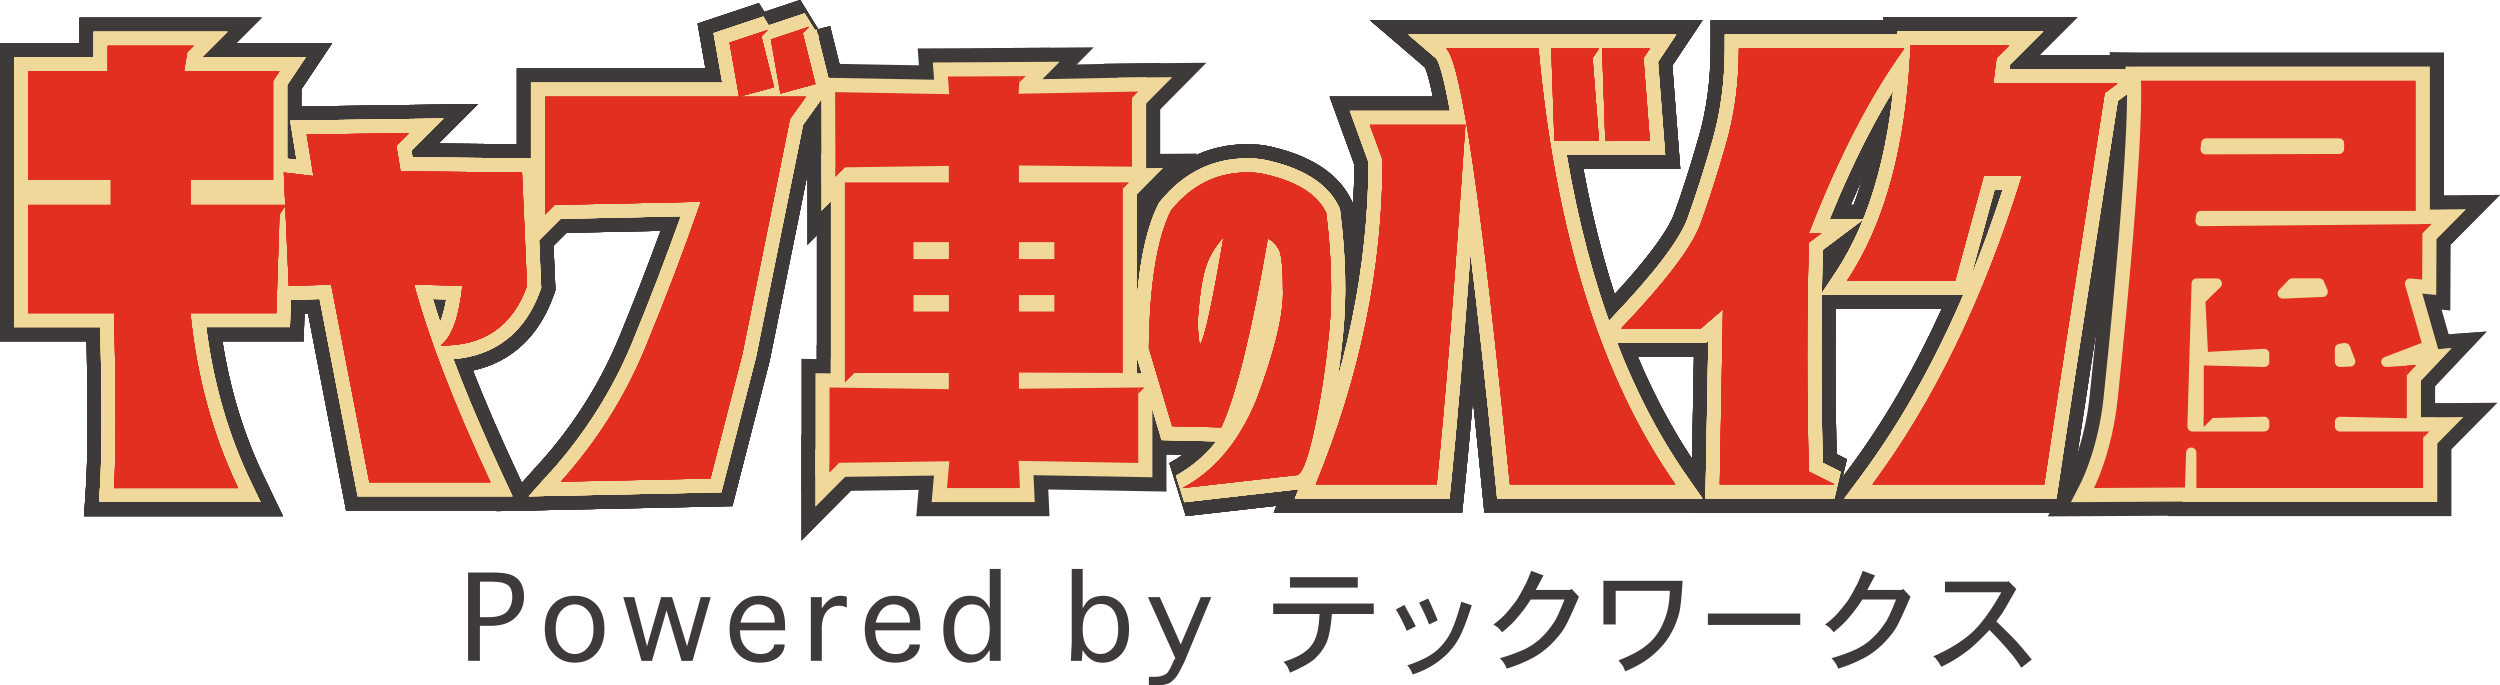 <svg xmlns="http://www.w3.org/2000/svg" id="_&#x30EC;&#x30A4;&#x30E4;&#x30FC;_2" data-name="&#x30EC;&#x30A4;&#x30E4;&#x30FC; 2" viewBox="0 0 502.71 137.83"><defs><style>.cls-1{fill:#e22f20}.cls-2{fill:#3e3a39}.cls-3{fill:#f0d89a}</style></defs><g id="_&#x30EC;&#x30A4;&#x30E4;&#x30FC;_1-2" data-name="&#x30EC;&#x30A4;&#x30E4;&#x30FC; 1"><path d="m245.56 85.93-9.85-.23-4.69-15.71c.16-12.82 1.64-22.04 4.46-27.67 4.69-5.78 10.63-8.29 17.82-7.5 7.04 1.41 11.49 4.06 13.37 7.97 1.09 8.75 1.29 16.73.59 23.92-.7 7.19-1.72 13.84-3.05 19.93-1.33 6.1-2.54 9.07-3.63 8.91l-22.75 2.58c6.41-3.44 11.33-9.3 14.77-17.59 3.6-9.54 5.39-16.73 5.39-21.57s-.27-7.78-.82-8.79-1.29-1.76-2.23-2.23c-3.28 18.92-6.41 31.58-9.38 37.99Zm.47-38.22c-2.03 2.19-3.36 4.69-3.99 7.5-.47 1.88-.86 4.85-1.17 8.91 0 2.97.16 4.69.47 5.16.94-1.41 2.5-8.6 4.69-21.57ZM294.66 25.11c-2.13 31.56-4.05 55.65-5.76 72.28h-24.31c8.96-21.75 13.43-43.5 13.43-65.24l-2.56-7.04h19.19Zm-3.84-15.35h18.55c3.41 37.1 12.58 66.31 27.5 87.63h-33.26c-5.54-55.86-9.81-85.07-12.79-87.63Zm21.11 0 .64 18.55h8.96l-1.28-16.63 1.28-1.92h-9.59Zm10.23 0 .64 18.55h8.96l-1.28-16.63 1.28-1.92h-9.59Z" class="cls-1"></path><path d="M382.92 9.76c-6.82 9.38-13.22 21.75-19.19 37.1h2.56l-2.56 1.92c-.43 14.93-.43 30.28 0 46.05l5.12 2.56h-23.03l.64-35.18-4.48 3.84h-15.99c8.96-9.38 14.29-16.42 15.99-21.11s3.41-10.02 5.12-15.99 2.56-12.37 2.56-19.19h33.26Z" class="cls-1"></path><path d="m404.03 9.12-2.56 2.56-.64 5.12h24.95l-2.56 1.92c-6.4 40.94-10.45 67.16-12.15 78.68h-34.54c12.37-16.63 22.39-37.31 30.06-62.05h-7.68l-5.76 21.11H371.4c7.68-11.51 11.94-27.29 12.79-47.33h19.83ZM245.56 85.93l-9.85-.23-4.69-15.71c.16-12.82 1.64-22.04 4.46-27.67 4.69-5.78 10.63-8.29 17.82-7.5 7.04 1.41 11.49 4.06 13.37 7.97 1.09 8.75 1.29 16.73.59 23.92-.7 7.19-1.72 13.84-3.05 19.93-1.33 6.1-2.54 9.07-3.63 8.91l-22.75 2.58c6.41-3.44 11.33-9.3 14.77-17.59 3.6-9.54 5.39-16.73 5.39-21.57s-.27-7.78-.82-8.79-1.29-1.76-2.23-2.23c-3.28 18.92-6.41 31.58-9.38 37.99Zm.47-38.22c-2.03 2.19-3.36 4.69-3.99 7.5-.47 1.88-.86 4.85-1.17 8.91 0 2.97.16 4.69.47 5.16.94-1.41 2.5-8.6 4.69-21.57Z" class="cls-1"></path><path d="m245.56 85.93-9.85-.23-4.69-15.71c.16-12.82 1.64-22.04 4.46-27.67 4.69-5.78 10.63-8.29 17.82-7.5 7.04 1.41 11.49 4.06 13.37 7.97 1.09 8.75 1.29 16.73.59 23.92-.7 7.19-1.72 13.84-3.05 19.93-1.33 6.1-2.54 9.07-3.63 8.91l-22.75 2.58c6.41-3.44 11.33-9.3 14.77-17.59 3.6-9.54 5.39-16.73 5.39-21.57s-.27-7.78-.82-8.79-1.29-1.76-2.23-2.23c-3.28 18.92-6.41 31.58-9.38 37.99Zm.47-38.22c-2.03 2.19-3.36 4.69-3.99 7.5-.47 1.88-.86 4.85-1.17 8.91 0 2.97.16 4.69.47 5.16.94-1.41 2.5-8.6 4.69-21.57ZM294.66 25.11c-2.13 31.56-4.05 55.65-5.76 72.28h-24.31c8.96-21.75 13.43-43.5 13.43-65.24l-2.56-7.04h19.19Zm-3.84-15.35h18.55c3.41 37.1 12.58 66.31 27.5 87.63h-33.26c-5.54-55.86-9.81-85.07-12.79-87.63Zm21.11 0 .64 18.55h8.96l-1.28-16.63 1.28-1.92h-9.59Zm10.23 0 .64 18.55h8.96l-1.28-16.63 1.28-1.92h-9.59Z" class="cls-1"></path><path d="M294.66 25.11c-2.13 31.56-4.05 55.65-5.76 72.28h-24.31c8.96-21.75 13.43-43.5 13.43-65.24l-2.56-7.04h19.19Zm-3.84-15.35h18.55c3.41 37.1 12.58 66.31 27.5 87.63h-33.26c-5.54-55.86-9.81-85.07-12.79-87.63Zm21.11 0 .64 18.55h8.96l-1.28-16.63 1.28-1.92h-9.59Zm10.23 0 .64 18.55h8.96l-1.28-16.63 1.28-1.92h-9.59Z" class="cls-1"></path><path d="M382.92 9.76c-6.82 9.38-13.22 21.75-19.19 37.1h2.56l-2.56 1.92c-.43 14.93-.43 30.28 0 46.05l5.12 2.56h-23.03l.64-35.18-4.48 3.84h-15.99c8.96-9.38 14.29-16.42 15.99-21.11s3.41-10.02 5.12-15.99 2.56-12.37 2.56-19.19h33.26Z" class="cls-1"></path><path d="M382.92 9.76c-6.82 9.38-13.22 21.75-19.19 37.1h2.56l-2.56 1.92c-.43 14.93-.43 30.28 0 46.05l5.12 2.56h-23.03l.64-35.18-4.48 3.84h-15.99c8.96-9.38 14.29-16.42 15.99-21.11s3.41-10.02 5.12-15.99 2.56-12.37 2.56-19.19h33.26Z" class="cls-1"></path><path d="m404.03 9.12-2.56 2.56-.64 5.12h24.95l-2.56 1.92c-6.4 40.94-10.45 67.16-12.15 78.68h-34.54c12.37-16.63 22.39-37.31 30.06-62.05h-7.68l-5.76 21.11H371.4c7.68-11.51 11.94-27.29 12.79-47.33h19.83Z" class="cls-1"></path><path d="m404.03 9.12-2.56 2.56-.64 5.12h24.95l-2.56 1.92c-6.4 40.94-10.45 67.16-12.15 78.68h-34.54c12.37-16.63 22.39-37.31 30.06-62.05h-7.68l-5.76 21.11H371.4c7.68-11.51 11.94-27.29 12.79-47.33h19.83ZM38.93 9.22l-1.28 1.28-.64 3.84H56.2l-1.28 1.92v19.83H38.29v5.12h19.19l-1.28 1.92-.64 19.83H38.29c1.28 12.79 4.48 24.52 9.59 35.18H22.93c.43-6.82.43-18.55 0-35.18H5.67V41.21H22.3v-5.12H5.67V14.33h15.99V9.21h17.27Z" class="cls-1"></path><path d="m82.26 26.77-2.56 2.56c.32 1.97.6 3.68.84 5.12l24.43.24 1 22.79c-2.88 8.1-8.66 12.1-17.35 11.99 2.24-1.68 3.69-5.69 4.36-12.03l-9.71-.2c2.9 10.77 8.02 24.01 15.35 39.74H74.27l-7.68-39.74-8.52.24-1-22.79 5.96.72-1.36-8.36 20.59-.28ZM109.6 19.45h52.45l-3.2 4.48-9.59 47.33-6.4 24.95-30.06.64c7.25-8.1 12.9-17.06 16.95-26.87s7.78-19.62 11.19-29.42l-29.42.64-1.92 1.92V19.45Zm37.1-10.87 7.68-2.56-1.28 1.28 2.56 10.23-7.04 1.92-1.92-10.87Zm8.31-.64 7.68-2.56-1.28 1.28 2.56 10.23-7.04 1.92-1.92-10.87ZM190.43 98.13l.46-5.38-24.09.34V77.92l23.99.34v-3.25h-20.9V36.68h20.9v-3.33l-22.8.33-.06-15.16 22.93.42-.25-3.55 14.45-.07-.25 3.53 22.81-.42v15.09l-22.73-.25v3.41h20.9V75l-20.9-.08v3.25l23.99-.25v15.17l-24.04-.42.25 5.47h-14.67Zm14.47-35.48h7.11v-3.32h-7.11v3.32Zm-21.21 0h7.12v-3.32h-7.12v3.32Zm21.21-10.56h7.11v-3.4h-7.11v3.4Zm-21.21 0h7.12v-3.4h-7.12v3.4Z" class="cls-1"></path><path d="m227.62 18.42 1.26-.01-1.27 1.28.01-1.27zM225.8 36.67l1.26-.01-1.27 1.28.01-1.27zM228.89 77.91l1.26-.01-1.26 1.28v-1.27zM205.06 15.31l1.18-.01-1.26 1.28.08-1.27zM168 33.63v1.91l1.92-1.93-1.92.02zM169.9 74.96v1.91l1.92-1.93-1.92.02zM166.81 93.06v1.91l1.91-1.93-1.91.02zM487.26 86.77l1.25-.01-1.26 1.28.01-1.27zM443.14 83.91v1.91l1.91-1.93-1.91.02zM487.02 45.05v1.91l1.92-1.93-1.92.02zM483.97 73.52l-.03 1.92 1.95-2.06-1.92.14z" class="cls-1"></path><path d="M441.66 98.12v-7.1c0-.56-.45-1.02-1.02-1.03h-.02c-.56 0-1.01.44-1.03 1l-.22 7.04-18.3.1s3.63-7.09 4.76-17.87c5.67-54.41 4.67-64.04 4.67-64.04h55.28V42.4h-43.16c-.52 0-.96.39-1.02.9l-.13 1.01c-.04.3.05.59.25.82.2.22.48.35.77.35l44.63-.41-.05 11.15-2.45-.23c-.3 0-.6.14-.79.37-.22.26-.29.62-.2.94l3.34 11.66-7.48 2.85c-.48.18-.75.68-.64 1.18.1.48.52.81 1.01.81l4.12-.27v10.58l-13.44-.31c-.27 0-.53.1-.72.29-.2.19-.31.46-.31.74v.92c0 .57.46 1.03 1.03 1.03h16.72v11.35h-45.6Zm.06-42.15c-.56 0-1.01.44-1.03 1l-.84 28.74c0 .28.1.55.29.75.19.2.46.31.74.31h14.41c.57 0 1.03-.46 1.03-1.03v-.92c0-.28-.11-.54-.31-.74-.19-.19-.45-.29-.72-.29l-12.15.31V73.48l12.15.31c.27 0 .53-.1.72-.29.2-.19.31-.46.31-.74v-1.59c0-.28-.12-.55-.32-.75-.19-.18-.45-.28-.71-.28l-11.31.61-.5-10.06 3.01-2.94c.3-.29.39-.74.23-1.13-.16-.39-.54-.64-.95-.64h-4.05Zm29.68 13-1.03.17c-.5.08-.87.51-.87 1.02v2.6c0 .28.11.55.32.74.19.18.45.29.71.29l2.1-.08c.33-.01.64-.19.82-.46.18-.28.22-.63.1-.94l-1.03-2.68c-.15-.4-.54-.66-.96-.66h-.17Zm-10.45-13c-.28 0-.55.11-.74.32l-1.93 2.01c-.29.3-.37.76-.2 1.14.17.37.54.61.94.61l8.08-.34c.34-.01.65-.19.83-.48.18-.29.21-.64.08-.95l-.71-1.68c-.16-.38-.54-.63-.95-.63h-5.4Zm-17.3-28.16c-.53 0-.97.4-1.03.92l-.13 1.17c-.03.29.06.58.26.8.2.22.47.34.77.34l26.82-.08c.57 0 1.03-.46 1.03-1.03v-1.09c0-.57-.46-1.03-1.03-1.03h-26.69Z" class="cls-1"></path><path d="M235.14 93.13c.94-.51 1.84-1.08 2.71-1.71l-6.39-.15-6.12-20.49v-.86c.18-13.81 1.83-23.67 5.06-30.14l.28-.55.39-.48c5.24-6.46 11.87-9.74 19.71-9.74 1.02 0 2.07.06 3.13.17l.25.03.25.05c8.84 1.77 14.69 5.5 17.37 11.08l.4.83.11.92c1.14 9.13 1.34 17.6.6 25.17-.72 7.38-1.78 14.31-3.15 20.59-1.28 5.89-2.88 13.21-8.88 13.38l-22.4 2.54-3.32-10.63Z" class="cls-2"></path><path d="M235.14 93.13c.94-.51 1.84-1.08 2.71-1.71l-6.39-.15-6.12-20.49v-.86c.18-13.81 1.83-23.67 5.06-30.14l.28-.55.39-.48c5.24-6.46 11.87-9.74 19.71-9.74 1.02 0 2.07.06 3.13.17l.25.03.25.05c8.84 1.77 14.69 5.5 17.37 11.08l.4.83.11.92c1.14 9.13 1.34 17.6.6 25.17-.72 7.38-1.78 14.31-3.15 20.59-1.28 5.89-2.88 13.21-8.88 13.38l-22.4 2.54-3.32-10.63Z" class="cls-2"></path><path d="m298.48 103.06-.51-5.11c-.62-6.29-1.22-12.12-1.79-17.52-.57 6.57-1.12 12.42-1.64 17.54l-.52 5.09h-37.89l3.22-7.83c8.49-20.63 12.87-41.51 13-62.1l-4.98-13.7h20.76c-.7-3.36-1.21-5.03-1.57-5.86l-11.07-9.49h66.86l-6.07 9.1 1.6 20.78h-19.49c4.55 24.52 12.3 44.69 23.13 60.16l6.24 8.92h-49.29Z" class="cls-2"></path><path d="m298.48 103.06-.51-5.11c-.62-6.29-1.22-12.12-1.79-17.52-.57 6.57-1.12 12.42-1.64 17.54l-.52 5.09h-37.89l3.22-7.83c8.49-20.63 12.87-41.51 13-62.1l-4.98-13.7h20.76c-.7-3.36-1.21-5.03-1.57-5.86l-11.07-9.49h66.86l-6.07 9.1 1.6 20.78h-19.49c4.55 24.52 12.3 44.69 23.13 60.16l6.24 8.92h-49.29Z" class="cls-2"></path><path d="m340.05 103.06.57-31.34h-27.88l9.15-9.58c10.97-11.5 13.96-16.92 14.76-19.13 1.65-4.54 3.33-9.79 4.99-15.61 1.55-5.43 2.34-11.37 2.34-17.63V4.1h50.06l-6.55 9c-5.33 7.34-10.48 16.76-15.34 28.1h11.13l-13.97 10.48c-.32 12.84-.32 26.14-.01 39.62l2.07 1.04-2.54 10.74h-28.8Z" class="cls-2"></path><path d="m340.05 103.06.57-31.34h-27.88l9.15-9.58c10.97-11.5 13.96-16.92 14.76-19.13 1.65-4.54 3.33-9.79 4.99-15.61 1.55-5.43 2.34-11.37 2.34-17.63V4.1h50.06l-6.55 9c-5.33 7.34-10.48 16.76-15.34 28.1h11.13l-13.97 10.48c-.32 12.84-.32 26.14-.01 39.62l2.07 1.04-2.54 10.74h-28.8Z" class="cls-2"></path><path d="m365.24 103.06 6.73-9.05c6.88-9.25 13.05-19.91 18.48-31.89h-29.64l5.88-8.81c7.06-10.58 11.04-25.53 11.85-44.43l.23-5.43h38.95l-7.68 7.68h32.75l-14.32 10.74c-6.15 39.4-10.12 65.09-11.79 76.36l-.72 4.84h-50.71Z" class="cls-2"></path><path d="m365.24 103.06 6.73-9.05c6.88-9.25 13.05-19.91 18.48-31.89h-29.64l5.88-8.81c7.06-10.58 11.04-25.53 11.85-44.43l.23-5.43h38.95l-7.68 7.68h32.75l-14.32 10.74c-6.15 39.4-10.12 65.09-11.79 76.36l-.72 4.84h-50.71ZM235.14 93.13c.94-.51 1.84-1.08 2.71-1.71l-6.39-.15-6.12-20.49v-.86c.18-13.81 1.83-23.67 5.06-30.14l.28-.55.39-.48c5.24-6.46 11.87-9.74 19.71-9.74 1.02 0 2.07.06 3.13.17l.25.03.25.05c8.84 1.77 14.69 5.5 17.37 11.08l.4.83.11.92c1.14 9.13 1.34 17.6.6 25.17-.72 7.38-1.78 14.31-3.15 20.59-1.28 5.89-2.88 13.21-8.88 13.38l-22.4 2.54-3.32-10.63Z" class="cls-2"></path><path d="M235.14 93.13c.94-.51 1.84-1.08 2.71-1.71l-6.39-.15-6.12-20.49v-.86c.18-13.81 1.83-23.67 5.06-30.14l.28-.55.39-.48c5.24-6.46 11.87-9.74 19.71-9.74 1.02 0 2.07.06 3.13.17l.25.03.25.05c8.84 1.77 14.69 5.5 17.37 11.08l.4.83.11.92c1.14 9.13 1.34 17.6.6 25.17-.72 7.38-1.78 14.31-3.15 20.59-1.28 5.89-2.88 13.21-8.88 13.38l-22.4 2.54-3.32-10.63Z" class="cls-2"></path><path d="m298.48 103.06-.51-5.11c-.62-6.29-1.22-12.12-1.79-17.52-.57 6.57-1.12 12.42-1.64 17.54l-.52 5.09h-37.89l3.22-7.83c8.49-20.63 12.87-41.51 13-62.1l-4.98-13.7h20.76c-.7-3.36-1.21-5.03-1.57-5.86l-11.07-9.49h66.86l-6.07 9.1 1.6 20.78h-19.49c4.55 24.52 12.3 44.69 23.13 60.16l6.24 8.92h-49.29Z" class="cls-2"></path><path d="m298.48 103.06-.51-5.11c-.62-6.29-1.22-12.12-1.79-17.52-.57 6.57-1.12 12.42-1.64 17.54l-.52 5.09h-37.89l3.22-7.83c8.49-20.63 12.87-41.51 13-62.1l-4.98-13.7h20.76c-.7-3.36-1.21-5.03-1.57-5.86l-11.07-9.49h66.86l-6.07 9.1 1.6 20.78h-19.49c4.55 24.52 12.3 44.69 23.13 60.16l6.24 8.92h-49.29Z" class="cls-2"></path><path d="m340.05 103.06.57-31.34h-27.88l9.15-9.58c10.97-11.5 13.96-16.92 14.76-19.13 1.65-4.54 3.33-9.79 4.99-15.61 1.55-5.43 2.34-11.37 2.34-17.63V4.1h50.06l-6.55 9c-5.33 7.34-10.48 16.76-15.34 28.1h11.13l-13.97 10.48c-.32 12.84-.32 26.14-.01 39.62l2.07 1.04-2.54 10.74h-28.8Z" class="cls-2"></path><path d="m340.05 103.06.57-31.34h-27.88l9.15-9.58c10.97-11.5 13.96-16.92 14.76-19.13 1.65-4.54 3.33-9.79 4.99-15.61 1.55-5.43 2.34-11.37 2.34-17.63V4.1h50.06l-6.55 9c-5.33 7.34-10.48 16.76-15.34 28.1h11.13l-13.97 10.48c-.32 12.84-.32 26.14-.01 39.62l2.07 1.04-2.54 10.74h-28.8Z" class="cls-2"></path><path d="m365.24 103.06 6.73-9.05c6.88-9.25 13.05-19.91 18.48-31.89h-29.64l5.88-8.81c7.06-10.58 11.04-25.53 11.85-44.43l.23-5.43h38.95l-7.68 7.68h32.75l-14.32 10.74c-6.15 39.4-10.12 65.09-11.79 76.36l-.72 4.84h-50.71Z" class="cls-2"></path><path d="m365.24 103.06 6.73-9.05c6.88-9.25 13.05-19.91 18.48-31.89h-29.64l5.88-8.81c7.06-10.58 11.04-25.53 11.85-44.43l.23-5.43h38.95l-7.68 7.68h32.75l-14.32 10.74c-6.15 39.4-10.12 65.09-11.79 76.36l-.72 4.84h-50.71ZM235.14 93.13c.94-.51 1.84-1.08 2.71-1.71l-6.39-.15-6.12-20.49v-.86c.18-13.81 1.83-23.67 5.06-30.14l.28-.55.39-.48c5.24-6.46 11.87-9.74 19.71-9.74 1.02 0 2.07.06 3.13.17l.25.03.25.05c8.84 1.77 14.69 5.5 17.37 11.08l.4.83.11.92c1.14 9.13 1.34 17.6.6 25.17-.72 7.38-1.78 14.31-3.15 20.59-1.28 5.89-2.88 13.21-8.88 13.38l-22.4 2.54-3.32-10.63Z" class="cls-2"></path><path d="M235.14 93.13c.94-.51 1.84-1.08 2.71-1.71l-6.39-.15-6.12-20.49v-.86c.18-13.81 1.83-23.67 5.06-30.14l.28-.55.39-.48c5.24-6.46 11.87-9.74 19.71-9.74 1.02 0 2.07.06 3.13.17l.25.03.25.05c8.84 1.77 14.69 5.5 17.37 11.08l.4.83.11.92c1.14 9.13 1.34 17.6.6 25.17-.72 7.38-1.78 14.31-3.15 20.59-1.28 5.89-2.88 13.21-8.88 13.38l-22.4 2.54-3.32-10.63Z" class="cls-2"></path><path d="m298.48 103.06-.51-5.11c-.62-6.29-1.22-12.12-1.79-17.52-.57 6.57-1.12 12.42-1.64 17.54l-.52 5.09h-37.89l3.22-7.83c8.49-20.63 12.87-41.51 13-62.1l-4.98-13.7h20.76c-.7-3.36-1.21-5.03-1.57-5.86l-11.07-9.49h66.86l-6.07 9.1 1.6 20.78h-19.49c4.55 24.52 12.3 44.69 23.13 60.16l6.24 8.92h-49.29Z" class="cls-2"></path><path d="m298.48 103.06-.51-5.11c-.62-6.29-1.22-12.12-1.79-17.52-.57 6.57-1.12 12.42-1.64 17.54l-.52 5.09h-37.89l3.22-7.83c8.49-20.63 12.87-41.51 13-62.1l-4.98-13.7h20.76c-.7-3.36-1.21-5.03-1.57-5.86l-11.07-9.49h66.86l-6.07 9.1 1.6 20.78h-19.49c4.55 24.52 12.3 44.69 23.13 60.16l6.24 8.92h-49.29Z" class="cls-2"></path><path d="m340.05 103.06.57-31.34h-27.88l9.15-9.58c10.97-11.5 13.96-16.92 14.76-19.13 1.65-4.54 3.33-9.79 4.99-15.61 1.55-5.43 2.34-11.37 2.34-17.63V4.1h50.06l-6.55 9c-5.33 7.34-10.48 16.76-15.34 28.1h11.13l-13.97 10.48c-.32 12.84-.32 26.14-.01 39.62l2.07 1.04-2.54 10.74h-28.8Z" class="cls-2"></path><path d="m340.05 103.06.57-31.34h-27.88l9.15-9.58c10.97-11.5 13.96-16.92 14.76-19.13 1.65-4.54 3.33-9.79 4.99-15.61 1.55-5.43 2.34-11.37 2.34-17.63V4.1h50.06l-6.55 9c-5.33 7.34-10.48 16.76-15.34 28.1h11.13l-13.97 10.48c-.32 12.84-.32 26.14-.01 39.62l2.07 1.04-2.54 10.74h-28.8Z" class="cls-2"></path><path d="m365.24 103.06 6.73-9.05c6.88-9.25 13.05-19.91 18.48-31.89h-29.64l5.88-8.81c7.06-10.58 11.04-25.53 11.85-44.43l.23-5.43h38.95l-7.68 7.68h32.75l-14.32 10.74c-6.15 39.4-10.12 65.09-11.79 76.36l-.72 4.84h-50.71Z" class="cls-2"></path><path d="m365.24 103.06 6.73-9.05c6.88-9.25 13.05-19.91 18.48-31.89h-29.64l5.88-8.81c7.06-10.58 11.04-25.53 11.85-44.43l.23-5.43h38.95l-7.68 7.68h32.75l-14.32 10.74c-6.15 39.4-10.12 65.09-11.79 76.36l-.72 4.84h-50.71ZM16.91 103.8l.38-6.02c.37-5.85.41-15.65.12-29.16H0V8.66h15.99V3.55h36.63L47.5 8.67h19.29l-6.2 9.3v17.56h7.48l-6.26 9.39-.76 23.7H44.73c1.53 9.71 4.3 18.79 8.27 27.06l3.9 8.12H16.91Z" class="cls-2"></path><path d="m16.91 103.8.38-6.02c.37-5.85.41-15.65.12-29.16H0V8.66h15.99V3.55h36.63L47.5 8.67h19.29l-6.2 9.3v17.56h7.48l-6.26 9.39-.76 23.7H44.73c1.53 9.71 4.3 18.79 8.27 27.06l3.9 8.12H16.91Z" class="cls-2"></path><path d="m69.59 102.64-7.65-39.6-9.28.26-1.54-35.04 5.11.62-1.2-7.4 41.12-.56-7.94 7.94 22.2.22 1.28 29.26-.37 1.04c-2.94 8.27-8.49 13.42-16.23 15.13 2.42 6.16 5.31 12.86 8.68 20.07l3.76 8.06H69.61Z" class="cls-2"></path><path d="m69.59 102.64-7.65-39.6-9.28.26-1.54-35.04 5.11.62-1.2-7.4 41.12-.56-7.94 7.94 22.2.22 1.28 29.26-.37 1.04c-2.94 8.27-8.49 13.42-16.23 15.13 2.42 6.16 5.31 12.86 8.68 20.07l3.76 8.06H69.61Z" class="cls-2"></path><path d="M108.57 93.07c6.79-7.58 12.15-16.08 15.94-25.25 2.93-7.1 5.72-14.27 8.33-21.41l-18.92.41-9.99 9.99V13.78h37.93l-1.59-9.04L152.59.63l1.09 1.77 7.22-2.41 3.63 5.88 2.38-.6 2.12 8.5h4.03l-2.99 4.18.73 2.94-3.52.96-3.13 4.38-9.38 46.29-7.5 29.25-47.41 1.01 8.7-9.73Z" class="cls-2"></path><path d="M108.57 93.07c6.79-7.58 12.15-16.08 15.94-25.25 2.93-7.1 5.72-14.27 8.33-21.41l-18.92.41-9.99 9.99V13.78h37.93l-1.59-9.04L152.59.63l1.09 1.77 7.22-2.41 3.63 5.88 2.38-.6 2.12 8.5h4.03l-2.99 4.18.73 2.94-3.52.96-3.13 4.38-9.38 46.29-7.5 29.25-47.41 1.01 8.7-9.73ZM16.91 103.8l.38-6.02c.37-5.85.41-15.65.12-29.16H0V8.66h15.99V3.55h36.63L47.5 8.67h19.29l-6.2 9.3v17.56h7.48l-6.26 9.39-.76 23.7H44.73c1.53 9.71 4.3 18.79 8.27 27.06l3.9 8.12H16.91Z" class="cls-2"></path><path d="m16.91 103.8.38-6.02c.37-5.85.41-15.65.12-29.16H0V8.66h15.99V3.55h36.63L47.5 8.67h19.29l-6.2 9.3v17.56h7.48l-6.26 9.39-.76 23.7H44.73c1.53 9.71 4.3 18.79 8.27 27.06l3.9 8.12H16.91Z" class="cls-2"></path><path d="m69.59 102.64-7.65-39.6-9.28.26-1.54-35.04 5.11.62-1.2-7.4 41.12-.56-7.94 7.94 22.2.22 1.28 29.26-.37 1.04c-2.94 8.27-8.49 13.42-16.23 15.13 2.42 6.16 5.31 12.86 8.68 20.07l3.76 8.06H69.61Z" class="cls-2"></path><path d="m69.59 102.64-7.65-39.6-9.28.26-1.54-35.04 5.11.62-1.2-7.4 41.12-.56-7.94 7.94 22.2.22 1.28 29.26-.37 1.04c-2.94 8.27-8.49 13.42-16.23 15.13 2.42 6.16 5.31 12.86 8.68 20.07l3.76 8.06H69.61Z" class="cls-2"></path><path d="M108.57 93.07c6.79-7.58 12.15-16.08 15.94-25.25 2.93-7.1 5.72-14.27 8.33-21.41l-18.92.41-9.99 9.99V13.78h37.93l-1.59-9.04L152.59.63l1.09 1.77 7.22-2.41 3.63 5.88 2.38-.6 2.12 8.5h4.03l-2.99 4.18.73 2.94-3.52.96-3.13 4.38-9.38 46.29-7.5 29.25-47.41 1.01 8.7-9.73Z" class="cls-2"></path><path d="M108.57 93.07c6.79-7.58 12.15-16.08 15.94-25.25 2.93-7.1 5.72-14.27 8.33-21.41l-18.92.41-9.99 9.99V13.78h37.93l-1.59-9.04L152.59.63l1.09 1.77 7.22-2.41 3.63 5.88 2.38-.6 2.12 8.5h4.03l-2.99 4.18.73 2.94-3.52.96-3.13 4.38-9.38 46.29-7.5 29.25-47.41 1.01 8.7-9.73ZM16.91 103.8l.38-6.02c.37-5.85.41-15.65.12-29.16H0V8.66h15.99V3.55h36.63L47.5 8.67h19.29l-6.2 9.3v17.56h7.48l-6.26 9.39-.76 23.7H44.73c1.53 9.71 4.3 18.79 8.27 27.06l3.9 8.12H16.91Z" class="cls-2"></path><path d="m16.91 103.8.38-6.02c.37-5.85.41-15.65.12-29.16H0V8.66h15.99V3.55h36.63L47.5 8.67h19.29l-6.2 9.3v17.56h7.48l-6.26 9.39-.76 23.7H44.73c1.53 9.71 4.3 18.79 8.27 27.06l3.9 8.12H16.91Z" class="cls-2"></path><path d="m69.59 102.64-7.65-39.6-9.28.26-1.54-35.04 5.11.62-1.2-7.4 41.12-.56-7.94 7.94 22.2.22 1.28 29.26-.37 1.04c-2.94 8.27-8.49 13.42-16.23 15.13 2.42 6.16 5.31 12.86 8.68 20.07l3.76 8.06H69.61Z" class="cls-2"></path><path d="m69.59 102.64-7.65-39.6-9.28.26-1.54-35.04 5.11.62-1.2-7.4 41.12-.56-7.94 7.94 22.2.22 1.28 29.26-.37 1.04c-2.94 8.27-8.49 13.42-16.23 15.13 2.42 6.16 5.31 12.86 8.68 20.07l3.76 8.06H69.61Z" class="cls-2"></path><path d="M108.57 93.07c6.79-7.58 12.15-16.08 15.94-25.25 2.93-7.1 5.72-14.27 8.33-21.41l-18.92.41-9.99 9.99V13.78h37.93l-1.59-9.04L152.59.63l1.09 1.77 7.22-2.41 3.63 5.88 2.38-.6 2.12 8.5h4.03l-2.99 4.18.73 2.94-3.52.96-3.13 4.38-9.38 46.29-7.5 29.25-47.41 1.01 8.7-9.73Z" class="cls-2"></path><path d="M108.57 93.07c6.79-7.58 12.15-16.08 15.94-25.25 2.93-7.1 5.72-14.27 8.33-21.41l-18.92.41-9.99 9.99V13.78h37.93l-1.59-9.04L152.59.63l1.09 1.77 7.22-2.41 3.63 5.88 2.38-.6 2.12 8.5h4.03l-2.99 4.18.73 2.94-3.52.96-3.13 4.38-9.38 46.29-7.5 29.25-47.41 1.01 8.7-9.73Z" class="cls-2"></path><path d="m184.25 103.8.46-5.3-23.57.33V72.16l3.09.05V39.4l-1.87.02-.1-26.69 22.52.41-.25-3.4 26.64-.13-.25 3.45 22.38-.41v26.59l-1.83-.02v32.99l3.09-.03v26.67l-23.77-.42.25 5.37h-26.79z" class="cls-2"></path><path d="m221.99 12.8 20.59-.18-20.73 20.96.14-20.78z" class="cls-2"></path><path d="m220.17 31.05 20.59-.17-20.73 20.94.14-20.77zM223.26 72.29l20.59-.17-20.73 20.94.14-20.77zM199.77 9.68l20.17-.17-21.66 21.89 1.49-21.72zM162.33 28.03l21.36-.25-21.36 21.53V28.03z" class="cls-2"></path><path d="m162.33 28.03 21.36-.25-21.36 21.53V28.03zM164.23 69.35l21.36-.25-21.36 21.53V69.35z" class="cls-2"></path><path d="m164.23 69.35 21.36-.25-21.36 21.53V69.35z" class="cls-2"></path><path d="m161.14 87.46 21.35-.25-21.35 21.53V87.46z" class="cls-2"></path><path d="m161.14 87.46 21.35-.25-21.35 21.53V87.46zM481.62 81.15l20.59-.17-20.73 20.95.14-20.78zM437.47 78.31l21.36-.25-21.36 21.52V78.31z" class="cls-2"></path><path d="m437.47 78.31 21.36-.25-21.36 21.52V78.31zM481.35 39.45l21.36-.26-21.36 21.53V39.45z" class="cls-2"></path><path d="m481.35 39.45 21.36-.26-21.36 21.53V39.45zM478.39 68.24l21.64-1.57-22 23.28.36-21.71z" class="cls-2"></path><path d="m478.39 68.24 21.64-1.57-22 23.28.36-21.71z" class="cls-2"></path><path d="M416.02 95.56c.1-.2 3.19-6.52 4.17-15.89 5.42-52.01 4.7-62.52 4.66-62.94l-.65-6.25 6.3.07h60.95v28.8h1.38l-.11 23.09-1.75-.17 2.9 10.12-4.21 1.6v7.11h3.28v22.68H436v-.07l-24.22.13 4.25-8.29Z" class="cls-2"></path><path d="M236.48 95.63c3.07-1.65 5.79-3.95 8.13-6.88l-11.03-.26-5.4-18.1v-.43c.17-13.38 1.72-22.83 4.76-28.9l.14-.28.2-.24c4.68-5.77 10.57-8.69 17.51-8.69.92 0 1.87.05 2.82.16h.12l.12.04c7.92 1.58 13.09 4.79 15.37 9.53l.2.42.06.46c1.12 8.92 1.32 17.18.59 24.55-.71 7.27-1.75 14.09-3.1 20.26-1.61 7.37-3.02 11.13-6.29 11.15l-22.54 2.56-1.66-5.31Z" class="cls-3"></path><path d="M236.48 95.63c3.07-1.65 5.79-3.95 8.13-6.88l-11.03-.26-5.4-18.1v-.43c.17-13.38 1.72-22.83 4.76-28.9l.14-.28.2-.24c4.68-5.77 10.57-8.69 17.51-8.69.92 0 1.87.05 2.82.16h.12l.12.04c7.92 1.58 13.09 4.79 15.37 9.53l.2.42.06.46c1.12 8.92 1.32 17.18.59 24.55-.71 7.27-1.75 14.09-3.1 20.26-1.61 7.37-3.02 11.13-6.29 11.15l-22.54 2.56-1.66-5.31Z" class="cls-3"></path><path d="m301.05 100.23-.25-2.55c-1.96-19.78-3.66-35.04-5.11-46.81-1.43 19.36-2.76 35.04-3.96 46.82l-.26 2.55h-31.1l1.61-3.91c8.7-21.14 13.15-42.55 13.22-63.67l-3.77-10.37h20.14c-1.33-7.27-2.2-9.71-2.7-10.47l-5.7-4.88h53.9l-3.67 5.51 1.44 18.71h-19.81c4.53 26.44 12.64 48.11 24.19 64.62l3.12 4.46h-41.27Z" class="cls-3"></path><path d="m301.05 100.23-.25-2.55c-1.96-19.78-3.66-35.04-5.11-46.81-1.43 19.36-2.76 35.04-3.96 46.82l-.26 2.55h-31.1l1.61-3.91c8.7-21.14 13.15-42.55 13.22-63.67l-3.77-10.37h20.14c-1.33-7.27-2.2-9.71-2.7-10.47l-5.7-4.88h53.9l-3.67 5.51 1.44 18.71h-19.81c4.53 26.44 12.64 48.11 24.19 64.62l3.12 4.46h-41.27Z" class="cls-3"></path><path d="m342.94 100.23.58-31.75-.48.41h-23.67l4.57-4.79c8.64-9.05 13.81-15.82 15.38-20.12 1.67-4.6 3.37-9.92 5.06-15.8 1.62-5.69 2.45-11.88 2.45-18.41V6.94h41.66l-3.27 4.5c-6.07 8.35-11.88 19.3-17.3 32.6h6.88l-8.27 6.2c-.37 13.85-.37 28.24 0 42.83l3.6 1.8-1.27 5.37h-25.91Z" class="cls-3"></path><path d="m342.94 100.23.58-31.75-.48.41h-23.67l4.57-4.79c8.64-9.05 13.81-15.82 15.38-20.12 1.67-4.6 3.37-9.92 5.06-15.8 1.62-5.69 2.45-11.88 2.45-18.41V6.94h41.66l-3.27 4.5c-6.07 8.35-11.88 19.3-17.3 32.6h6.88l-8.27 6.2c-.37 13.85-.37 28.24 0 42.83l3.6 1.8-1.27 5.37h-25.91Z" class="cls-3"></path><path d="m370.88 100.23 3.37-4.53c7.75-10.43 14.63-22.62 20.55-36.41h-28.69l2.94-4.41C376.4 43.86 380.54 28.42 381.37 9l.12-2.71h29.39L404.17 13l-.12.97h30.24l-8.44 6.33c-6.26 40.06-10.29 66.13-11.97 77.52l-.36 2.42h-42.63Zm25.4-44.48c2.3-5.61 4.44-11.47 6.43-17.57h-1.64l-4.79 17.57Z" class="cls-3"></path><path d="m370.88 100.23 3.37-4.53c7.75-10.43 14.63-22.62 20.55-36.41h-28.69l2.94-4.41C376.4 43.86 380.54 28.42 381.37 9l.12-2.71h29.39L404.17 13l-.12.97h30.24l-8.44 6.33c-6.26 40.06-10.29 66.13-11.97 77.52l-.36 2.42h-42.63Zm25.4-44.48c2.3-5.61 4.44-11.47 6.43-17.57h-1.64l-4.79 17.57ZM236.48 95.63c3.07-1.65 5.79-3.95 8.13-6.88l-11.03-.26-5.4-18.1v-.43c.17-13.38 1.72-22.83 4.76-28.9l.14-.28.2-.24c4.68-5.77 10.57-8.69 17.51-8.69.92 0 1.87.05 2.82.16h.12l.12.04c7.92 1.58 13.09 4.79 15.37 9.53l.2.42.06.46c1.12 8.92 1.32 17.18.59 24.55-.71 7.27-1.75 14.09-3.1 20.26-1.61 7.37-3.02 11.13-6.29 11.15l-22.54 2.56-1.66-5.31Z" class="cls-3"></path><path d="M236.48 95.63c3.07-1.65 5.79-3.95 8.13-6.88l-11.03-.26-5.4-18.1v-.43c.17-13.38 1.72-22.83 4.76-28.9l.14-.28.2-.24c4.68-5.77 10.57-8.69 17.51-8.69.92 0 1.87.05 2.82.16h.12l.12.04c7.92 1.58 13.09 4.79 15.37 9.53l.2.42.06.46c1.12 8.92 1.32 17.18.59 24.55-.71 7.27-1.75 14.09-3.1 20.26-1.61 7.37-3.02 11.13-6.29 11.15l-22.54 2.56-1.66-5.31Z" class="cls-3"></path><path d="m301.05 100.23-.25-2.55c-1.96-19.78-3.66-35.04-5.11-46.81-1.43 19.36-2.76 35.04-3.96 46.82l-.26 2.55h-31.1l1.61-3.91c8.7-21.14 13.15-42.55 13.22-63.67l-3.77-10.37h20.14c-1.33-7.27-2.2-9.71-2.7-10.47l-5.7-4.88h53.9l-3.67 5.51 1.44 18.71h-19.81c4.53 26.44 12.64 48.11 24.19 64.62l3.12 4.46h-41.27Z" class="cls-3"></path><path d="m301.05 100.23-.25-2.55c-1.96-19.78-3.66-35.04-5.11-46.81-1.43 19.36-2.76 35.04-3.96 46.82l-.26 2.55h-31.1l1.61-3.91c8.7-21.14 13.15-42.55 13.22-63.67l-3.77-10.37h20.14c-1.33-7.27-2.2-9.71-2.7-10.47l-5.7-4.88h53.9l-3.67 5.51 1.44 18.71h-19.81c4.53 26.44 12.64 48.11 24.19 64.62l3.12 4.46h-41.27Z" class="cls-3"></path><path d="m342.94 100.23.58-31.75-.48.41h-23.67l4.57-4.79c8.64-9.05 13.81-15.82 15.38-20.12 1.67-4.6 3.37-9.92 5.06-15.8 1.62-5.69 2.45-11.88 2.45-18.41V6.94h41.66l-3.27 4.5c-6.07 8.35-11.88 19.3-17.3 32.6h6.88l-8.27 6.2c-.37 13.85-.37 28.24 0 42.83l3.6 1.8-1.27 5.37h-25.91Z" class="cls-3"></path><path d="m342.94 100.23.58-31.75-.48.41h-23.67l4.57-4.79c8.64-9.05 13.81-15.82 15.38-20.12 1.67-4.6 3.37-9.92 5.06-15.8 1.62-5.69 2.45-11.88 2.45-18.41V6.94h41.66l-3.27 4.5c-6.07 8.35-11.88 19.3-17.3 32.6h6.88l-8.27 6.2c-.37 13.85-.37 28.24 0 42.83l3.6 1.8-1.27 5.37h-25.91Z" class="cls-3"></path><path d="m370.88 100.23 3.37-4.53c7.75-10.43 14.63-22.62 20.55-36.41h-28.69l2.94-4.41C376.4 43.86 380.54 28.42 381.37 9l.12-2.71h29.39L404.17 13l-.12.97h30.24l-8.44 6.33c-6.26 40.06-10.29 66.13-11.97 77.52l-.36 2.42h-42.63Zm25.4-44.48c2.3-5.61 4.44-11.47 6.43-17.57h-1.64l-4.79 17.57Z" class="cls-3"></path><path d="m370.88 100.23 3.37-4.53c7.75-10.43 14.63-22.62 20.55-36.41h-28.69l2.94-4.41C376.4 43.86 380.54 28.42 381.37 9l.12-2.71h29.39L404.17 13l-.12.97h30.24l-8.44 6.33c-6.26 40.06-10.29 66.13-11.97 77.52l-.36 2.42h-42.63Zm25.4-44.48c2.3-5.61 4.44-11.47 6.43-17.57h-1.64l-4.79 17.57ZM236.48 95.63c3.07-1.65 5.79-3.95 8.13-6.88l-11.03-.26-5.4-18.1v-.43c.17-13.38 1.72-22.83 4.76-28.9l.14-.28.2-.24c4.68-5.77 10.57-8.69 17.51-8.69.92 0 1.87.05 2.82.16h.12l.12.04c7.92 1.58 13.09 4.79 15.37 9.53l.2.42.06.46c1.12 8.92 1.32 17.18.59 24.55-.71 7.27-1.75 14.09-3.1 20.26-1.61 7.37-3.02 11.13-6.29 11.15l-22.54 2.56-1.66-5.31Z" class="cls-3"></path><path d="M236.48 95.63c3.07-1.65 5.79-3.95 8.13-6.88l-11.03-.26-5.4-18.1v-.43c.17-13.38 1.72-22.83 4.76-28.9l.14-.28.2-.24c4.68-5.77 10.57-8.69 17.51-8.69.92 0 1.87.05 2.82.16h.12l.12.04c7.92 1.58 13.09 4.79 15.37 9.53l.2.42.06.46c1.12 8.92 1.32 17.18.59 24.55-.71 7.27-1.75 14.09-3.1 20.26-1.61 7.37-3.02 11.13-6.29 11.15l-22.54 2.56-1.66-5.31Z" class="cls-3"></path><path d="m301.05 100.23-.25-2.55c-1.96-19.78-3.66-35.04-5.11-46.81-1.43 19.36-2.76 35.04-3.96 46.82l-.26 2.55h-31.1l1.61-3.91c8.7-21.14 13.15-42.55 13.22-63.67l-3.77-10.37h20.14c-1.33-7.27-2.2-9.71-2.7-10.47l-5.7-4.88h53.9l-3.67 5.51 1.44 18.71h-19.81c4.53 26.44 12.64 48.11 24.19 64.62l3.12 4.46h-41.27Z" class="cls-3"></path><path d="m301.05 100.23-.25-2.55c-1.96-19.78-3.66-35.04-5.11-46.81-1.43 19.36-2.76 35.04-3.96 46.82l-.26 2.55h-31.1l1.61-3.91c8.7-21.14 13.15-42.55 13.22-63.67l-3.77-10.37h20.14c-1.33-7.27-2.2-9.71-2.7-10.47l-5.7-4.88h53.9l-3.67 5.51 1.44 18.71h-19.81c4.53 26.44 12.64 48.11 24.19 64.62l3.12 4.46h-41.27Z" class="cls-3"></path><path d="m342.94 100.23.58-31.75-.48.41h-23.67l4.57-4.79c8.64-9.05 13.81-15.82 15.38-20.12 1.67-4.6 3.37-9.92 5.06-15.8 1.62-5.69 2.45-11.88 2.45-18.41V6.94h41.66l-3.27 4.5c-6.07 8.35-11.88 19.3-17.3 32.6h6.88l-8.27 6.2c-.37 13.85-.37 28.24 0 42.83l3.6 1.8-1.27 5.37h-25.91Z" class="cls-3"></path><path d="m342.94 100.23.58-31.75-.48.41h-23.67l4.57-4.79c8.64-9.05 13.81-15.82 15.38-20.12 1.67-4.6 3.37-9.92 5.06-15.8 1.62-5.69 2.45-11.88 2.45-18.41V6.94h41.66l-3.27 4.5c-6.07 8.35-11.88 19.3-17.3 32.6h6.88l-8.27 6.2c-.37 13.85-.37 28.24 0 42.83l3.6 1.8-1.27 5.37h-25.91Z" class="cls-3"></path><path d="m370.88 100.23 3.37-4.53c7.75-10.43 14.63-22.62 20.55-36.41h-28.69l2.94-4.41C376.4 43.86 380.54 28.42 381.37 9l.12-2.71h29.39L404.17 13l-.12.97h30.24l-8.44 6.33c-6.26 40.06-10.29 66.13-11.97 77.52l-.36 2.42h-42.63Zm25.4-44.48c2.3-5.61 4.44-11.47 6.43-17.57h-1.64l-4.79 17.57Z" class="cls-3"></path><path d="m370.88 100.23 3.37-4.53c7.75-10.43 14.63-22.62 20.55-36.41h-28.69l2.94-4.41C376.4 43.86 380.54 28.42 381.37 9l.12-2.71h29.39L404.17 13l-.12.97h30.24l-8.44 6.33c-6.26 40.06-10.29 66.13-11.97 77.52l-.36 2.42h-42.63Zm25.4-44.48c2.3-5.61 4.44-11.47 6.43-17.57h-1.64l-4.79 17.57ZM19.92 100.96l.19-3.01c.4-6.33.42-17.14.06-32.17H2.83V11.5h15.99V6.38h26.95l-5.12 5.12h20.84l-3.74 5.61v21.25h5.02L59 44.01l-.7 21.76H41.46c1.43 11.22 4.44 21.68 8.98 31.12l1.95 4.06H19.92Z" class="cls-3"></path><path d="m19.92 100.96.19-3.01c.4-6.33.42-17.14.06-32.17H2.83V11.5h15.99V6.38h26.95l-5.12 5.12h20.84l-3.74 5.61v21.25h5.02L59 44.01l-.7 21.76H41.46c1.43 11.22 4.44 21.68 8.98 31.12l1.95 4.06H19.92Z" class="cls-3"></path><path d="m71.93 99.8-7.66-39.67-8.9.25-1.27-28.92 5.53.67-1.28-7.88 30.85-.42-6.47 6.47c.08.46.15.9.22 1.33l24.73.24 1.14 26.02-.19.52c-2.97 8.37-8.99 13.11-17.48 13.79 2.68 7.11 6.02 14.98 10.02 23.56l1.88 4.03H71.92Zm15.11-39.66c.45 1.49.94 3.04 1.47 4.62.43-1.05.87-2.52 1.23-4.57l-2.7-.06Z" class="cls-3"></path><path d="m71.93 99.8-7.66-39.67-8.9.25-1.27-28.92 5.53.67-1.28-7.88 30.85-.42-6.47 6.47c.08.46.15.9.22 1.33l24.73.24 1.14 26.02-.19.52c-2.97 8.37-8.99 13.11-17.48 13.79 2.68 7.11 6.02 14.98 10.02 23.56l1.88 4.03H71.92Zm15.11-39.66c.45 1.49.94 3.04 1.47 4.62.43-1.05.87-2.52 1.23-4.57l-2.7-.06Z" class="cls-3"></path><path d="M110.69 94.96c7-7.82 12.53-16.59 16.44-26.06 3.48-8.43 6.76-16.96 9.78-25.42l-24.19.53-5.95 5.95V16.62h38.47l-1.76-9.96 10-3.33 1.09 1.77 7.22-2.41 2.07 3.35.29-.07.23.92.3.49-.14.14 2.27 9.09h.74l-.55.76.38 1.52-1.82.5-4.07 5.69L152 71.89l-6.95 27.1-38.74.82 4.35-4.86Z" class="cls-3"></path><path d="M110.69 94.96c7-7.82 12.53-16.59 16.44-26.06 3.48-8.43 6.76-16.96 9.78-25.42l-24.19.53-5.95 5.95V16.62h38.47l-1.76-9.96 10-3.33 1.09 1.77 7.22-2.41 2.07 3.35.29-.07.23.92.3.49-.14.14 2.27 9.09h.74l-.55.76.38 1.52-1.82.5-4.07 5.69L152 71.89l-6.95 27.1-38.74.82 4.35-4.86ZM19.92 100.96l.19-3.01c.4-6.33.42-17.14.06-32.17H2.83V11.5h15.99V6.38h26.95l-5.12 5.12h20.84l-3.74 5.61v21.25h5.02L59 44.01l-.7 21.76H41.46c1.43 11.22 4.44 21.68 8.98 31.12l1.95 4.06H19.92Z" class="cls-3"></path><path d="m19.92 100.96.19-3.01c.4-6.33.42-17.14.06-32.17H2.83V11.5h15.99V6.38h26.95l-5.12 5.12h20.84l-3.74 5.61v21.25h5.02L59 44.01l-.7 21.76H41.46c1.43 11.22 4.44 21.68 8.98 31.12l1.95 4.06H19.92Z" class="cls-3"></path><path d="m71.93 99.8-7.66-39.67-8.9.25-1.27-28.92 5.53.67-1.28-7.88 30.85-.42-6.47 6.47c.08.46.15.9.22 1.33l24.73.24 1.14 26.02-.19.52c-2.97 8.37-8.99 13.11-17.48 13.79 2.68 7.11 6.02 14.98 10.02 23.56l1.88 4.03H71.92Zm15.11-39.66c.45 1.49.94 3.04 1.47 4.62.43-1.05.87-2.52 1.23-4.57l-2.7-.06Z" class="cls-3"></path><path d="m71.93 99.8-7.66-39.67-8.9.25-1.27-28.92 5.53.67-1.28-7.88 30.85-.42-6.47 6.47c.08.46.15.9.22 1.33l24.73.24 1.14 26.02-.19.52c-2.97 8.37-8.99 13.11-17.48 13.79 2.68 7.11 6.02 14.98 10.02 23.56l1.88 4.03H71.92Zm15.11-39.66c.45 1.49.94 3.04 1.47 4.62.43-1.05.87-2.52 1.23-4.57l-2.7-.06Z" class="cls-3"></path><path d="M110.69 94.96c7-7.82 12.53-16.59 16.44-26.06 3.48-8.43 6.76-16.96 9.78-25.42l-24.19.53-5.95 5.95V16.62h38.47l-1.76-9.96 10-3.33 1.09 1.77 7.22-2.41 2.07 3.35.29-.07.23.92.3.49-.14.14 2.27 9.09h.74l-.55.76.38 1.52-1.82.5-4.07 5.69L152 71.89l-6.95 27.1-38.74.82 4.35-4.86Z" class="cls-3"></path><path d="M110.69 94.96c7-7.82 12.53-16.59 16.44-26.06 3.48-8.43 6.76-16.96 9.78-25.42l-24.19.53-5.95 5.95V16.62h38.47l-1.76-9.96 10-3.33 1.09 1.77 7.22-2.41 2.07 3.35.29-.07.23.92.3.49-.14.14 2.27 9.09h.74l-.55.76.38 1.52-1.82.5-4.07 5.69L152 71.89l-6.95 27.1-38.74.82 4.35-4.86ZM19.92 100.96l.19-3.01c.4-6.33.42-17.14.06-32.17H2.83V11.5h15.99V6.38h26.95l-5.12 5.12h20.84l-3.74 5.61v21.25h5.02L59 44.01l-.7 21.76H41.46c1.43 11.22 4.44 21.68 8.98 31.12l1.95 4.06H19.92Z" class="cls-3"></path><path d="m19.92 100.96.19-3.01c.4-6.33.42-17.14.06-32.17H2.83V11.5h15.99V6.38h26.95l-5.12 5.12h20.84l-3.74 5.61v21.25h5.02L59 44.01l-.7 21.76H41.46c1.43 11.22 4.44 21.68 8.98 31.12l1.95 4.06H19.92Z" class="cls-3"></path><path d="m71.93 99.8-7.66-39.67-8.9.25-1.27-28.92 5.53.67-1.28-7.88 30.85-.42-6.47 6.47c.08.46.15.9.22 1.33l24.73.24 1.14 26.02-.19.52c-2.97 8.37-8.99 13.11-17.48 13.79 2.68 7.11 6.02 14.98 10.02 23.56l1.88 4.03H71.92Zm15.11-39.66c.45 1.49.94 3.04 1.47 4.62.43-1.05.87-2.52 1.23-4.57l-2.7-.06Z" class="cls-3"></path><path d="m71.93 99.8-7.66-39.67-8.9.25-1.27-28.92 5.53.67-1.28-7.88 30.85-.42-6.47 6.47c.08.46.15.9.22 1.33l24.73.24 1.14 26.02-.19.52c-2.97 8.37-8.99 13.11-17.48 13.79 2.68 7.11 6.02 14.98 10.02 23.56l1.88 4.03H71.92Zm15.11-39.66c.45 1.49.94 3.04 1.47 4.62.43-1.05.87-2.52 1.23-4.57l-2.7-.06Z" class="cls-3"></path><path d="M110.69 94.96c7-7.82 12.53-16.59 16.44-26.06 3.48-8.43 6.76-16.96 9.78-25.42l-24.19.53-5.95 5.95V16.62h38.47l-1.76-9.96 10-3.33 1.09 1.77 7.22-2.41 2.07 3.35.29-.07.23.92.3.49-.14.14 2.27 9.09h.74l-.55.76.38 1.52-1.82.5-4.07 5.69L152 71.89l-6.95 27.1-38.74.82 4.35-4.86Z" class="cls-3"></path><path d="M110.69 94.96c7-7.82 12.53-16.59 16.44-26.06 3.48-8.43 6.76-16.96 9.78-25.42l-24.19.53-5.95 5.95V16.62h38.47l-1.76-9.96 10-3.33 1.09 1.77 7.22-2.41 2.07 3.35.29-.07.23.92.3.49-.14.14 2.27 9.09h.74l-.55.76.38 1.52-1.82.5-4.07 5.69L152 71.89l-6.95 27.1-38.74.82 4.35-4.86Z" class="cls-3"></path><path d="m187.34 100.96.46-5.33-23.83.33V75.04l3.1.04V36.52l-1.89.03-.08-20.93 22.73.41-.25-3.47 20.54-.1-.25 3.49 22.6-.42v20.84l-1.84-.02v38.73l3.1-.04v20.93l-23.91-.42.25 5.41h-20.73z" class="cls-3"></path><path d="m224.81 15.61 10.92-.09-11 11.11.08-11.02zM222.98 33.86l10.93-.09-11 11.11.07-11.02zM226.08 75.1l10.92-.09-11 11.11.08-11.02zM202.42 12.49l10.67-.08-11.46 11.58.79-11.5zM165.17 30.83l11.64-.14-11.64 11.73V30.83z" class="cls-3"></path><path d="m165.17 30.83 11.64-.14-11.64 11.73V30.83zM167.07 72.16l11.63-.14-11.63 11.73V72.16z" class="cls-3"></path><path d="m167.07 72.16 11.63-.14-11.63 11.73V72.16zM163.97 90.26l11.64-.13-11.64 11.72V90.26z" class="cls-3"></path><path d="m163.97 90.26 11.64-.13-11.64 11.72V90.26zM484.44 83.96l10.92-.09-11 11.11.08-11.02zM440.3 81.11l11.64-.14L440.3 92.7V81.11z" class="cls-3"></path><path d="m440.3 81.11 11.64-.14L440.3 92.7V81.11zM484.19 42.25l11.63-.14-11.63 11.73V42.25z" class="cls-3"></path><path d="m484.19 42.25 11.63-.14-11.63 11.73V42.25zM481.18 70.88l11.78-.86-11.97 12.67.19-11.81z" class="cls-3"></path><path d="m481.18 70.88 11.78-.86-11.97 12.67.19-11.81z" class="cls-3"></path><path d="M418.54 96.84c.03-.07 3.41-6.81 4.46-16.88 5.5-52.83 4.7-63.06 4.67-63.47l-.28-3.09 3.1-.02h58.12V42.2h1.36l-.08 17.11-2.8-.27 3.33 11.62-3.6 1.37v11.9h3.28v17.01h-51.27v-.08l-22.4.12 2.12-4.15Z" class="cls-3"></path><path d="m245.56 85.93-9.85-.23-4.69-15.71c.16-12.82 1.64-22.04 4.46-27.67 4.69-5.78 10.63-8.29 17.82-7.5 7.04 1.41 11.49 4.06 13.37 7.97 1.09 8.75 1.29 16.73.59 23.92-.7 7.19-1.72 13.84-3.05 19.93-1.33 6.1-2.54 9.07-3.63 8.91l-22.75 2.58c6.41-3.44 11.33-9.3 14.77-17.59 3.6-9.54 5.39-16.73 5.39-21.57s-.27-7.78-.82-8.79-1.29-1.76-2.23-2.23c-3.28 18.92-6.41 31.58-9.38 37.99Zm.47-38.22c-2.03 2.19-3.36 4.69-3.99 7.5-.47 1.88-.86 4.85-1.17 8.91 0 2.97.16 4.69.47 5.16.94-1.41 2.5-8.6 4.69-21.57Z" class="cls-1"></path><path d="m245.56 85.93-9.85-.23-4.69-15.71c.16-12.82 1.64-22.04 4.46-27.67 4.69-5.78 10.63-8.29 17.82-7.5 7.04 1.41 11.49 4.06 13.37 7.97 1.09 8.75 1.29 16.73.59 23.92-.7 7.19-1.72 13.84-3.05 19.93-1.33 6.1-2.54 9.07-3.63 8.91l-22.75 2.58c6.41-3.44 11.33-9.3 14.77-17.59 3.6-9.54 5.39-16.73 5.39-21.57s-.27-7.78-.82-8.79-1.29-1.76-2.23-2.23c-3.28 18.92-6.41 31.58-9.38 37.99Zm.47-38.22c-2.03 2.19-3.36 4.69-3.99 7.5-.47 1.88-.86 4.85-1.17 8.91 0 2.97.16 4.69.47 5.16.94-1.41 2.5-8.6 4.69-21.57ZM294.66 25.11c-2.13 31.56-4.05 55.65-5.76 72.28h-24.31c8.96-21.75 13.43-43.5 13.43-65.24l-2.56-7.04h19.19Zm-3.84-15.35h18.55c3.41 37.1 12.58 66.31 27.5 87.63h-33.26c-5.54-55.86-9.81-85.07-12.79-87.63Zm21.11 0 .64 18.55h8.96l-1.28-16.63 1.28-1.92h-9.59Zm10.23 0 .64 18.55h8.96l-1.28-16.63 1.28-1.92h-9.59Z" class="cls-1"></path><path d="M294.66 25.11c-2.13 31.56-4.05 55.65-5.76 72.28h-24.31c8.96-21.75 13.43-43.5 13.43-65.24l-2.56-7.04h19.19Zm-3.84-15.35h18.55c3.41 37.1 12.58 66.31 27.5 87.63h-33.26c-5.54-55.86-9.81-85.07-12.79-87.63Zm21.11 0 .64 18.55h8.96l-1.28-16.63 1.28-1.92h-9.59Zm10.23 0 .64 18.55h8.96l-1.28-16.63 1.28-1.92h-9.59Z" class="cls-1"></path><path d="M382.92 9.76c-6.82 9.38-13.22 21.75-19.19 37.1h2.56l-2.56 1.92c-.43 14.93-.43 30.28 0 46.05l5.12 2.56h-23.03l.64-35.18-4.48 3.84h-15.99c8.96-9.38 14.29-16.42 15.99-21.11s3.41-10.02 5.12-15.99 2.56-12.37 2.56-19.19h33.26Z" class="cls-1"></path><path d="M382.92 9.76c-6.82 9.38-13.22 21.75-19.19 37.1h2.56l-2.56 1.92c-.43 14.93-.43 30.28 0 46.05l5.12 2.56h-23.03l.64-35.18-4.48 3.84h-15.99c8.96-9.38 14.29-16.42 15.99-21.11s3.41-10.02 5.12-15.99 2.56-12.37 2.56-19.19h33.26Z" class="cls-1"></path><path d="m404.03 9.12-2.56 2.56-.64 5.12h24.95l-2.56 1.92c-6.4 40.94-10.45 67.16-12.15 78.68h-34.54c12.37-16.63 22.39-37.31 30.06-62.05h-7.68l-5.76 21.11H371.4c7.68-11.51 11.94-27.29 12.79-47.33h19.83Z" class="cls-1"></path><path d="m404.03 9.12-2.56 2.56-.64 5.12h24.95l-2.56 1.92c-6.4 40.94-10.45 67.16-12.15 78.68h-34.54c12.37-16.63 22.39-37.31 30.06-62.05h-7.68l-5.76 21.11H371.4c7.68-11.51 11.94-27.29 12.79-47.33h19.83ZM245.56 85.93l-9.85-.23-4.69-15.71c.16-12.82 1.64-22.04 4.46-27.67 4.69-5.78 10.63-8.29 17.82-7.5 7.04 1.41 11.49 4.06 13.37 7.97 1.09 8.75 1.29 16.73.59 23.92-.7 7.19-1.72 13.84-3.05 19.93-1.33 6.1-2.54 9.07-3.63 8.91l-22.75 2.58c6.41-3.44 11.33-9.3 14.77-17.59 3.6-9.54 5.39-16.73 5.39-21.57s-.27-7.78-.82-8.79-1.29-1.76-2.23-2.23c-3.28 18.92-6.41 31.58-9.38 37.99Zm.47-38.22c-2.03 2.19-3.36 4.69-3.99 7.5-.47 1.88-.86 4.85-1.17 8.91 0 2.97.16 4.69.47 5.16.94-1.41 2.5-8.6 4.69-21.57Z" class="cls-1"></path><path d="m245.56 85.93-9.85-.23-4.69-15.71c.16-12.82 1.64-22.04 4.46-27.67 4.69-5.78 10.63-8.29 17.82-7.5 7.04 1.41 11.49 4.06 13.37 7.97 1.09 8.75 1.29 16.73.59 23.92-.7 7.19-1.72 13.84-3.05 19.93-1.33 6.1-2.54 9.07-3.63 8.91l-22.75 2.58c6.41-3.44 11.33-9.3 14.77-17.59 3.6-9.54 5.39-16.73 5.39-21.57s-.27-7.78-.82-8.79-1.29-1.76-2.23-2.23c-3.28 18.92-6.41 31.58-9.38 37.99Zm.47-38.22c-2.03 2.19-3.36 4.69-3.99 7.5-.47 1.88-.86 4.85-1.17 8.91 0 2.97.16 4.69.47 5.16.94-1.41 2.5-8.6 4.69-21.57ZM294.66 25.11c-2.13 31.56-4.05 55.65-5.76 72.28h-24.31c8.96-21.75 13.43-43.5 13.43-65.24l-2.56-7.04h19.19Zm-3.84-15.35h18.55c3.41 37.1 12.58 66.31 27.5 87.63h-33.26c-5.54-55.86-9.81-85.07-12.79-87.63Zm21.11 0 .64 18.55h8.96l-1.28-16.63 1.28-1.92h-9.59Zm10.23 0 .64 18.55h8.96l-1.28-16.63 1.28-1.92h-9.59Z" class="cls-1"></path><path d="M294.66 25.11c-2.13 31.56-4.05 55.65-5.76 72.28h-24.31c8.96-21.75 13.43-43.5 13.43-65.24l-2.56-7.04h19.19Zm-3.84-15.35h18.55c3.41 37.1 12.58 66.31 27.5 87.63h-33.26c-5.54-55.86-9.81-85.07-12.79-87.63Zm21.11 0 .64 18.55h8.96l-1.28-16.63 1.28-1.92h-9.59Zm10.23 0 .64 18.55h8.96l-1.28-16.63 1.28-1.92h-9.59Z" class="cls-1"></path><path d="M382.92 9.76c-6.82 9.38-13.22 21.75-19.19 37.1h2.56l-2.56 1.92c-.43 14.93-.43 30.28 0 46.05l5.12 2.56h-23.03l.64-35.18-4.48 3.84h-15.99c8.96-9.38 14.29-16.42 15.99-21.11s3.41-10.02 5.12-15.99 2.56-12.37 2.56-19.19h33.26Z" class="cls-1"></path><path d="M382.92 9.76c-6.82 9.38-13.22 21.75-19.19 37.1h2.56l-2.56 1.92c-.43 14.93-.43 30.28 0 46.05l5.12 2.56h-23.03l.64-35.18-4.48 3.84h-15.99c8.96-9.38 14.29-16.42 15.99-21.11s3.41-10.02 5.12-15.99 2.56-12.37 2.56-19.19h33.26Z" class="cls-1"></path><path d="m404.03 9.12-2.56 2.56-.64 5.12h24.95l-2.56 1.92c-6.4 40.94-10.45 67.16-12.15 78.68h-34.54c12.37-16.63 22.39-37.31 30.06-62.05h-7.68l-5.76 21.11H371.4c7.68-11.51 11.94-27.29 12.79-47.33h19.83Z" class="cls-1"></path><path d="m404.03 9.12-2.56 2.56-.64 5.12h24.95l-2.56 1.92c-6.4 40.94-10.45 67.16-12.15 78.68h-34.54c12.37-16.63 22.39-37.31 30.06-62.05h-7.68l-5.76 21.11H371.4c7.68-11.51 11.94-27.29 12.79-47.33h19.83ZM245.56 85.93l-9.85-.23-4.69-15.71c.16-12.82 1.64-22.04 4.46-27.67 4.69-5.78 10.63-8.29 17.82-7.5 7.04 1.41 11.49 4.06 13.37 7.97 1.09 8.75 1.29 16.73.59 23.92-.7 7.19-1.72 13.84-3.05 19.93-1.33 6.1-2.54 9.07-3.63 8.91l-22.75 2.58c6.41-3.44 11.33-9.3 14.77-17.59 3.6-9.54 5.39-16.73 5.39-21.57s-.27-7.78-.82-8.79-1.29-1.76-2.23-2.23c-3.28 18.92-6.41 31.58-9.38 37.99Zm.47-38.22c-2.03 2.19-3.36 4.69-3.99 7.5-.47 1.88-.86 4.85-1.17 8.91 0 2.97.16 4.69.47 5.16.94-1.41 2.5-8.6 4.69-21.57Z" class="cls-1"></path><path d="m245.56 85.93-9.85-.23-4.69-15.71c.16-12.82 1.64-22.04 4.46-27.67 4.69-5.78 10.63-8.29 17.82-7.5 7.04 1.41 11.49 4.06 13.37 7.97 1.09 8.75 1.29 16.73.59 23.92-.7 7.19-1.72 13.84-3.05 19.93-1.33 6.1-2.54 9.07-3.63 8.91l-22.75 2.58c6.41-3.44 11.33-9.3 14.77-17.59 3.6-9.54 5.39-16.73 5.39-21.57s-.27-7.78-.82-8.79-1.29-1.76-2.23-2.23c-3.28 18.92-6.41 31.58-9.38 37.99Zm.47-38.22c-2.03 2.19-3.36 4.69-3.99 7.5-.47 1.88-.86 4.85-1.17 8.91 0 2.97.16 4.69.47 5.16.94-1.41 2.5-8.6 4.69-21.57ZM294.66 25.11c-2.13 31.56-4.05 55.65-5.76 72.28h-24.31c8.96-21.75 13.43-43.5 13.43-65.24l-2.56-7.04h19.19Zm-3.84-15.35h18.55c3.41 37.1 12.58 66.31 27.5 87.63h-33.26c-5.54-55.86-9.81-85.07-12.79-87.63Zm21.11 0 .64 18.55h8.96l-1.28-16.63 1.28-1.92h-9.59Zm10.23 0 .64 18.55h8.96l-1.28-16.63 1.28-1.92h-9.59Z" class="cls-1"></path><path d="M294.66 25.11c-2.13 31.56-4.05 55.65-5.76 72.28h-24.31c8.96-21.75 13.43-43.5 13.43-65.24l-2.56-7.04h19.19Zm-3.84-15.35h18.55c3.41 37.1 12.58 66.31 27.5 87.63h-33.26c-5.54-55.86-9.81-85.07-12.79-87.63Zm21.11 0 .64 18.55h8.96l-1.28-16.63 1.28-1.92h-9.59Zm10.23 0 .64 18.55h8.96l-1.28-16.63 1.28-1.92h-9.59Z" class="cls-1"></path><path d="M382.92 9.76c-6.82 9.38-13.22 21.75-19.19 37.1h2.56l-2.56 1.92c-.43 14.93-.43 30.28 0 46.05l5.12 2.56h-23.03l.64-35.18-4.48 3.84h-15.99c8.96-9.38 14.29-16.42 15.99-21.11s3.41-10.02 5.12-15.99 2.56-12.37 2.56-19.19h33.26Z" class="cls-1"></path><path d="M382.92 9.76c-6.82 9.38-13.22 21.75-19.19 37.1h2.56l-2.56 1.92c-.43 14.93-.43 30.28 0 46.05l5.12 2.56h-23.03l.64-35.18-4.48 3.84h-15.99c8.96-9.38 14.29-16.42 15.99-21.11s3.41-10.02 5.12-15.99 2.56-12.37 2.56-19.19h33.26Z" class="cls-1"></path><path d="m404.03 9.12-2.56 2.56-.64 5.12h24.95l-2.56 1.92c-6.4 40.94-10.45 67.16-12.15 78.68h-34.54c12.37-16.63 22.39-37.31 30.06-62.05h-7.68l-5.76 21.11H371.4c7.68-11.51 11.94-27.29 12.79-47.33h19.83Z" class="cls-1"></path><path d="m404.03 9.12-2.56 2.56-.64 5.12h24.95l-2.56 1.92c-6.4 40.94-10.45 67.16-12.15 78.68h-34.54c12.37-16.63 22.39-37.31 30.06-62.05h-7.68l-5.76 21.11H371.4c7.68-11.51 11.94-27.29 12.79-47.33h19.83ZM38.93 9.22l-1.28 1.28-.64 3.84H56.2l-1.28 1.92v19.83H38.29v5.12h19.19l-1.28 1.92-.64 19.83H38.29c1.28 12.79 4.48 24.52 9.59 35.18H22.93c.43-6.82.43-18.55 0-35.18H5.67V41.21H22.3v-5.12H5.67V14.33h15.99V9.21h17.27Z" class="cls-1"></path><path d="m38.93 9.22-1.28 1.28-.64 3.84H56.2l-1.28 1.92v19.83H38.29v5.12h19.19l-1.28 1.92-.64 19.83H38.29c1.28 12.79 4.48 24.52 9.59 35.18H22.93c.43-6.82.43-18.55 0-35.18H5.67V41.21H22.3v-5.12H5.67V14.33h15.99V9.21h17.27Z" class="cls-1"></path><path d="m82.26 26.77-2.56 2.56c.32 1.97.6 3.68.84 5.12l24.43.24 1 22.79c-2.88 8.1-8.66 12.1-17.35 11.99 2.24-1.68 3.69-5.69 4.36-12.03l-9.71-.2c2.9 10.77 8.02 24.01 15.35 39.74H74.27l-7.68-39.74-8.52.24-1-22.79 5.96.72-1.36-8.36 20.59-.28Z" class="cls-1"></path><path d="m82.26 26.77-2.56 2.56c.32 1.97.6 3.68.84 5.12l24.43.24 1 22.79c-2.88 8.1-8.66 12.1-17.35 11.99 2.24-1.68 3.69-5.69 4.36-12.03l-9.71-.2c2.9 10.77 8.02 24.01 15.35 39.74H74.27l-7.68-39.74-8.52.24-1-22.79 5.96.72-1.36-8.36 20.59-.28ZM109.6 19.45h52.45l-3.2 4.48-9.59 47.33-6.4 24.95-30.06.64c7.25-8.1 12.9-17.06 16.95-26.87s7.78-19.62 11.19-29.42l-29.42.64-1.92 1.92V19.45Zm37.1-10.87 7.68-2.56-1.28 1.28 2.56 10.23-7.04 1.92-1.92-10.87Zm8.31-.64 7.68-2.56-1.28 1.28 2.56 10.23-7.04 1.92-1.92-10.87Z" class="cls-1"></path><path d="M109.6 19.45h52.45l-3.2 4.48-9.59 47.33-6.4 24.95-30.06.64c7.25-8.1 12.9-17.06 16.95-26.87s7.78-19.62 11.19-29.42l-29.42.64-1.92 1.92V19.45Zm37.1-10.87 7.68-2.56-1.28 1.28 2.56 10.23-7.04 1.92-1.92-10.87Zm8.31-.64 7.68-2.56-1.28 1.28 2.56 10.23-7.04 1.92-1.92-10.87ZM38.93 9.22l-1.28 1.28-.64 3.84H56.2l-1.28 1.92v19.83H38.29v5.12h19.19l-1.28 1.92-.64 19.83H38.29c1.28 12.79 4.48 24.52 9.59 35.18H22.93c.43-6.82.43-18.55 0-35.18H5.67V41.21H22.3v-5.12H5.67V14.33h15.99V9.21h17.27Z" class="cls-1"></path><path d="m38.93 9.22-1.28 1.28-.64 3.84H56.2l-1.28 1.92v19.83H38.29v5.12h19.19l-1.28 1.92-.64 19.83H38.29c1.28 12.79 4.48 24.52 9.59 35.18H22.93c.43-6.82.43-18.55 0-35.18H5.67V41.21H22.3v-5.12H5.67V14.33h15.99V9.21h17.27Z" class="cls-1"></path><path d="m82.26 26.77-2.56 2.56c.32 1.97.6 3.68.84 5.12l24.43.24 1 22.79c-2.88 8.1-8.66 12.1-17.35 11.99 2.24-1.68 3.69-5.69 4.36-12.03l-9.71-.2c2.9 10.77 8.02 24.01 15.35 39.74H74.27l-7.68-39.74-8.52.24-1-22.79 5.96.72-1.36-8.36 20.59-.28Z" class="cls-1"></path><path d="m82.26 26.77-2.56 2.56c.32 1.97.6 3.68.84 5.12l24.43.24 1 22.79c-2.88 8.1-8.66 12.1-17.35 11.99 2.24-1.68 3.69-5.69 4.36-12.03l-9.71-.2c2.9 10.77 8.02 24.01 15.35 39.74H74.27l-7.68-39.74-8.52.24-1-22.79 5.96.72-1.36-8.36 20.59-.28ZM109.6 19.45h52.45l-3.2 4.48-9.59 47.33-6.4 24.95-30.06.64c7.25-8.1 12.9-17.06 16.95-26.87s7.78-19.62 11.19-29.42l-29.42.64-1.92 1.92V19.45Zm37.1-10.87 7.68-2.56-1.28 1.28 2.56 10.23-7.04 1.92-1.92-10.87Zm8.31-.64 7.68-2.56-1.28 1.28 2.56 10.23-7.04 1.92-1.92-10.87Z" class="cls-1"></path><path d="M109.6 19.45h52.45l-3.2 4.48-9.59 47.33-6.4 24.95-30.06.64c7.25-8.1 12.9-17.06 16.95-26.87s7.78-19.62 11.19-29.42l-29.42.64-1.92 1.92V19.45Zm37.1-10.87 7.68-2.56-1.28 1.28 2.56 10.23-7.04 1.92-1.92-10.87Zm8.31-.64 7.68-2.56-1.28 1.28 2.56 10.23-7.04 1.92-1.92-10.87ZM38.93 9.22l-1.28 1.28-.64 3.84H56.2l-1.28 1.92v19.83H38.29v5.12h19.19l-1.28 1.92-.64 19.83H38.29c1.28 12.79 4.48 24.52 9.59 35.18H22.93c.43-6.82.43-18.55 0-35.18H5.67V41.21H22.3v-5.12H5.67V14.33h15.99V9.21h17.27Z" class="cls-1"></path><path d="m38.93 9.22-1.28 1.28-.64 3.84H56.2l-1.28 1.92v19.83H38.29v5.12h19.19l-1.28 1.92-.64 19.83H38.29c1.28 12.79 4.48 24.52 9.59 35.18H22.93c.43-6.82.43-18.55 0-35.18H5.67V41.21H22.3v-5.12H5.67V14.33h15.99V9.21h17.27Z" class="cls-1"></path><path d="m82.26 26.77-2.56 2.56c.32 1.97.6 3.68.84 5.12l24.43.24 1 22.79c-2.88 8.1-8.66 12.1-17.35 11.99 2.24-1.68 3.69-5.69 4.36-12.03l-9.71-.2c2.9 10.77 8.02 24.01 15.35 39.74H74.27l-7.68-39.74-8.52.24-1-22.79 5.96.72-1.36-8.36 20.59-.28Z" class="cls-1"></path><path d="m82.26 26.77-2.56 2.56c.32 1.97.6 3.68.84 5.12l24.43.24 1 22.79c-2.88 8.1-8.66 12.1-17.35 11.99 2.24-1.68 3.69-5.69 4.36-12.03l-9.71-.2c2.9 10.77 8.02 24.01 15.35 39.74H74.27l-7.68-39.74-8.52.24-1-22.79 5.96.72-1.36-8.36 20.59-.28ZM109.6 19.45h52.45l-3.2 4.48-9.59 47.33-6.4 24.95-30.06.64c7.25-8.1 12.9-17.06 16.95-26.87s7.78-19.62 11.19-29.42l-29.42.64-1.92 1.92V19.45Zm37.1-10.87 7.68-2.56-1.28 1.28 2.56 10.23-7.04 1.92-1.92-10.87Zm8.31-.64 7.68-2.56-1.28 1.28 2.56 10.23-7.04 1.92-1.92-10.87Z" class="cls-1"></path><path d="M109.6 19.45h52.45l-3.2 4.48-9.59 47.33-6.4 24.95-30.06.64c7.25-8.1 12.9-17.06 16.95-26.87s7.78-19.62 11.19-29.42l-29.42.64-1.92 1.92V19.45Zm37.1-10.87 7.68-2.56-1.28 1.28 2.56 10.23-7.04 1.92-1.92-10.87Zm8.31-.64 7.68-2.56-1.28 1.28 2.56 10.23-7.04 1.92-1.92-10.87ZM190.43 98.13l.46-5.38-24.09.34V77.92l23.99.34v-3.25h-20.9V36.68h20.9v-3.33l-22.8.33-.06-15.16 22.93.42-.25-3.55 14.45-.07-.25 3.53 22.81-.42v15.09l-22.73-.25v3.41h20.9V75l-20.9-.08v3.25l23.99-.25v15.17l-24.04-.42.25 5.47h-14.67Zm14.47-35.48h7.11v-3.32h-7.11v3.32Zm-21.21 0h7.12v-3.32h-7.12v3.32Zm21.21-10.56h7.11v-3.4h-7.11v3.4Zm-21.21 0h7.12v-3.4h-7.12v3.4Z" class="cls-1"></path><path d="m227.62 18.42 1.26-.01-1.27 1.28.01-1.27zM225.8 36.67l1.26-.01-1.27 1.28.01-1.27zM228.89 77.91l1.26-.01-1.26 1.28v-1.27zM205.06 15.31l1.18-.01-1.26 1.28.08-1.27zM168 33.63v1.91l1.92-1.93-1.92.02z" class="cls-1"></path><path d="M168 33.63v1.91l1.92-1.93-1.92.02zM169.9 74.96v1.91l1.92-1.93-1.92.02z" class="cls-1"></path><path d="M169.9 74.96v1.91l1.92-1.93-1.92.02zM166.81 93.06v1.91l1.91-1.93-1.91.02z" class="cls-1"></path><path d="M166.81 93.06v1.91l1.91-1.93-1.91.02zM487.26 86.77l1.25-.01-1.26 1.28.01-1.27zM443.14 83.91v1.91l1.91-1.93-1.91.02z" class="cls-1"></path><path d="M443.14 83.91v1.91l1.91-1.93-1.91.02zM487.02 45.05v1.91l1.92-1.93-1.92.02z" class="cls-1"></path><path d="M487.02 45.05v1.91l1.92-1.93-1.92.02zM483.97 73.52l-.03 1.92 1.95-2.06-1.92.14z" class="cls-1"></path><path d="m483.97 73.52-.03 1.92 1.95-2.06-1.92.14z" class="cls-1"></path><path d="M441.66 98.12v-7.1c0-.56-.45-1.02-1.02-1.03h-.02c-.56 0-1.01.44-1.03 1l-.22 7.04-18.3.1s3.63-7.09 4.76-17.87c5.67-54.41 4.67-64.04 4.67-64.04h55.28V42.4h-43.16c-.52 0-.96.39-1.02.9l-.13 1.01c-.04.3.05.59.25.82.2.22.48.35.77.35l44.63-.41-.05 11.15-2.45-.23c-.3 0-.6.14-.79.37-.22.26-.29.62-.2.94l3.34 11.66-7.48 2.85c-.48.18-.75.68-.64 1.18.1.48.52.81 1.01.81l4.12-.27v10.58l-13.44-.31c-.27 0-.53.1-.72.29-.2.19-.31.46-.31.74v.92c0 .57.46 1.03 1.03 1.03h16.72v11.35h-45.6Zm.06-42.15c-.56 0-1.01.44-1.03 1l-.84 28.74c0 .28.1.55.29.75.19.2.46.31.74.31h14.41c.57 0 1.03-.46 1.03-1.03v-.92c0-.28-.11-.54-.31-.74-.19-.19-.45-.29-.72-.29l-12.15.31V73.48l12.15.31c.27 0 .53-.1.72-.29.2-.19.31-.46.31-.74v-1.59c0-.28-.12-.55-.32-.75-.19-.18-.45-.28-.71-.28l-11.31.61-.5-10.06 3.01-2.94c.3-.29.39-.74.23-1.13-.16-.39-.54-.64-.95-.64h-4.05Zm29.68 13-1.03.17c-.5.08-.87.51-.87 1.02v2.6c0 .28.11.55.32.74.19.18.45.29.71.29l2.1-.08c.33-.01.64-.19.82-.46.18-.28.22-.63.1-.94l-1.03-2.68c-.15-.4-.54-.66-.96-.66h-.17Zm-10.45-13c-.28 0-.55.11-.74.32l-1.93 2.01c-.29.3-.37.76-.2 1.14.17.37.54.61.94.61l8.08-.34c.34-.01.65-.19.83-.48.18-.29.21-.64.08-.95l-.71-1.68c-.16-.38-.54-.63-.95-.63h-5.4Zm-17.3-28.16c-.53 0-.97.4-1.03.92l-.13 1.17c-.03.29.06.58.26.8.2.22.47.34.77.34l26.82-.08c.57 0 1.03-.46 1.03-1.03v-1.09c0-.57-.46-1.03-1.03-1.03h-26.69Z" class="cls-1"></path><path d="M98.7 125.84h-2.2v7.04h-2.38v-17.75h4.94c2.26 0 3.78.31 4.57.92 1.16.79 1.74 2.1 1.74 3.93 0 1.71-.58 3.11-1.74 4.21-1.16 1.1-2.81 1.65-4.94 1.65Zm.46-8.87h-2.65v7.14h1.55c2.01 0 3.35-.43 4.03-1.28.61-.79.92-1.71.92-2.74 0-1.16-.27-1.95-.82-2.38-.67-.49-1.68-.73-3.02-.73ZM115.59 133.25c-1.77 0-3.2-.61-4.3-1.83-1.16-1.16-1.74-2.8-1.74-4.94s.55-3.78 1.65-4.94c1.1-1.16 2.56-1.74 4.39-1.74s3.2.58 4.3 1.74c1.1 1.16 1.65 2.81 1.65 4.94s-.55 3.72-1.65 4.94c-1.1 1.22-2.53 1.83-4.3 1.83Zm0-1.74c1.04 0 1.92-.46 2.65-1.37.73-.85 1.1-2.07 1.1-3.66s-.37-2.87-1.1-3.66c-.73-.85-1.62-1.28-2.65-1.28-1.1 0-2.01.43-2.74 1.28-.73.79-1.1 2.01-1.1 3.66s.37 2.81 1.1 3.66c.73.92 1.65 1.37 2.74 1.37ZM137.05 132.89l-3.02-10.15-2.93 10.15H129l-3.66-12.81h2.2l2.56 9.88 2.84-9.88h2.2l3.02 9.88 2.74-9.88h2.01l-3.66 12.81h-2.2ZM155.68 129.59h2.1c0 .98-.43 1.83-1.28 2.56-.92.73-2.17 1.1-3.75 1.1-1.83 0-3.29-.61-4.39-1.83-1.1-1.22-1.65-2.84-1.65-4.85 0-2.13.58-3.78 1.74-4.94 1.1-1.22 2.5-1.83 4.21-1.83 1.59 0 2.87.49 3.84 1.46.92.98 1.37 2.56 1.37 4.76v.73h-9.06c0 1.53.4 2.68 1.19 3.48.73.85 1.71 1.28 2.93 1.28.92 0 1.59-.21 2.01-.64.49-.37.73-.79.73-1.28Zm-6.77-4.39h6.86v-.27c0-.61-.12-1.16-.37-1.65-.31-.61-.7-1.04-1.19-1.28-.49-.3-1.07-.46-1.74-.46-.85 0-1.59.31-2.2.91-.61.61-1.07 1.53-1.37 2.74ZM165.25 126.57v6.31h-2.2v-12.81h2.2v2.29c.43-.73 1.01-1.37 1.74-1.92.61-.43 1.31-.64 2.1-.64.18 0 .58.06 1.19.18v2.2c-.43-.24-.98-.37-1.65-.37-.92 0-1.71.37-2.38 1.1-.67.85-1.01 2.07-1.01 3.66ZM182.87 129.59h2.1c0 .98-.43 1.83-1.28 2.56-.92.73-2.17 1.1-3.75 1.1-1.83 0-3.29-.61-4.39-1.83-1.1-1.22-1.65-2.84-1.65-4.85 0-2.13.58-3.78 1.74-4.94 1.1-1.22 2.5-1.83 4.21-1.83 1.59 0 2.87.49 3.84 1.46.92.98 1.37 2.56 1.37 4.76v.73H176c0 1.53.4 2.68 1.19 3.48.73.85 1.71 1.28 2.93 1.28.92 0 1.59-.21 2.01-.64.49-.37.73-.79.73-1.28Zm-6.77-4.39h6.86v-.27c0-.61-.12-1.16-.37-1.65-.31-.61-.7-1.04-1.19-1.28-.49-.3-1.07-.46-1.74-.46-.85 0-1.59.31-2.2.91-.61.61-1.07 1.53-1.37 2.74ZM199.02 122.37v-7.96h2.2v18.48h-2.2v-2.2c-.61.98-1.19 1.62-1.74 1.92-.61.43-1.4.64-2.38.64-1.46 0-2.71-.61-3.75-1.83-.98-1.16-1.46-2.77-1.46-4.85s.52-3.81 1.56-5.03c.97-1.16 2.23-1.74 3.75-1.74 1.04 0 1.86.21 2.47.64.49.31 1.01.95 1.55 1.92Zm0 4.11c0-1.65-.34-2.9-1.01-3.75-.61-.79-1.46-1.19-2.56-1.19-1.04 0-1.86.4-2.47 1.19-.73.79-1.1 2.04-1.1 3.75s.33 2.99 1.01 3.84c.67.85 1.52 1.28 2.56 1.28s1.89-.43 2.56-1.28c.67-.85 1.01-2.13 1.01-3.84ZM217.71 130.69l-.18 2.2h-2.2c.12-2.44.18-3.69.18-3.75v-14.73h2.2v7.96c.49-.98 1.01-1.62 1.55-1.92.79-.43 1.65-.64 2.56-.64 1.52 0 2.77.58 3.75 1.74.97 1.16 1.46 2.81 1.46 4.94s-.49 3.78-1.46 4.94c-1.04 1.22-2.32 1.83-3.84 1.83-.91 0-1.68-.21-2.29-.64-.67-.43-1.25-1.07-1.74-1.92Zm0-4.21c0 1.65.33 2.9 1.01 3.75.67.85 1.52 1.28 2.56 1.28.97 0 1.83-.43 2.56-1.28.67-.85 1.01-2.07 1.01-3.66 0-1.77-.34-3.08-1.01-3.93-.61-.79-1.46-1.19-2.56-1.19-.98 0-1.8.43-2.47 1.28-.73.79-1.1 2.04-1.1 3.75ZM236.06 132.8l.27-.46-5.49-12.26h2.38l4.21 9.51 4.03-9.51h2.1l-5.31 12.81c-.73 1.52-1.28 2.56-1.65 3.11-.43.55-.92 1.01-1.46 1.37-.79.3-1.62.46-2.47.46h-1.65v-1.74h1.28c.91 0 1.71-.24 2.38-.73.3-.31.76-1.16 1.37-2.56ZM256.02 123.46v-2.1h20.22v2.1h-8.42c-.18 2.44-.52 4.3-1.01 5.58-.43 1.1-1.19 2.2-2.29 3.29-.86.85-2.56 1.83-5.12 2.93l-.55-1.28-.73-.91c1.95-.61 3.42-1.31 4.39-2.1.91-.67 1.58-1.56 2.01-2.65.43-.97.7-2.59.82-4.85h-9.33Zm3.38-5.3v-2.1h13.63v2.1H259.4ZM280.68 122.55l1.74-.91c.3.61.66 1.27 1.05 1.97.4.7.81 1.48 1.23 2.33l-1.83.91c-.67-1.58-1.4-3.02-2.2-4.3Zm3.39 13.08c-.31-.79-.67-1.4-1.1-1.83 2.2-.73 3.9-1.52 5.12-2.38 1.16-.79 2.23-1.95 3.2-3.48.85-1.46 1.71-3.78 2.56-6.95l2.1.73c-.98 3.05-1.83 5.25-2.56 6.59-.85 1.53-1.89 2.81-3.11 3.84-1.71 1.52-3.78 2.68-6.22 3.48Zm1.28-14.45 1.83-.82c.85 1.83 1.49 3.29 1.92 4.39l-1.74.82c-.37-1.04-1.04-2.5-2.01-4.39ZM310.38 115.69l-1.56 2.93h6.86l.37-.18 1.46 1.56c-1.4 3.23-2.29 5.15-2.65 5.76-.49.98-1.34 2.1-2.56 3.38-1.1 1.16-2.38 2.17-3.84 3.02-1.83.98-3.66 1.74-5.49 2.29-.31-.79-.76-1.5-1.37-2.1 1.58-.43 3.2-1.01 4.85-1.74 1.4-.67 2.59-1.49 3.57-2.47.85-.79 1.74-1.89 2.65-3.29.49-.85 1.13-2.29 1.92-4.3h-6.77c-.85 1.34-1.74 2.53-2.65 3.57-.67.85-1.71 1.86-3.11 3.02-.31-.37-.52-.61-.64-.73-.06-.12-.43-.4-1.1-.82 1.1-.85 1.92-1.58 2.47-2.2.49-.55 1.16-1.37 2.01-2.47.37-.49.98-1.56 1.83-3.2.12-.12.55-1.1 1.28-2.93l2.47.92ZM335.78 118.8h-10.89v6.77h-2.47v-8.78h15.92c-.18 3.17-.4 5.28-.64 6.31a17 17 0 0 1-1.92 4.67c-.79 1.34-1.89 2.62-3.29 3.84-1.46 1.28-3.36 2.41-5.67 3.38-.18-.37-.31-.64-.37-.82a1.17 1.17 0 0 0-.27-.46l-.73-.91c1.95-.79 3.45-1.52 4.48-2.2 1.4-.92 2.5-1.95 3.29-3.11.73-1.04 1.34-2.32 1.83-3.84.43-1.34.67-2.96.73-4.85ZM362 125.66h-18.57v-2.29H362v2.29ZM377.05 115.69l-1.56 2.93h6.86l.37-.18 1.46 1.56c-1.4 3.23-2.29 5.15-2.65 5.76-.49.98-1.34 2.1-2.56 3.38-1.1 1.16-2.38 2.17-3.84 3.02-1.83.98-3.66 1.74-5.49 2.29-.31-.79-.76-1.5-1.37-2.1 1.58-.43 3.2-1.01 4.85-1.74 1.4-.67 2.59-1.49 3.57-2.47.85-.79 1.74-1.89 2.65-3.29.49-.85 1.13-2.29 1.92-4.3h-6.77c-.85 1.34-1.74 2.53-2.65 3.57-.67.85-1.71 1.86-3.11 3.02-.31-.37-.52-.61-.64-.73-.06-.12-.43-.4-1.1-.82 1.1-.85 1.92-1.58 2.47-2.2.49-.55 1.16-1.37 2.01-2.47.37-.49.98-1.56 1.83-3.2.12-.12.55-1.1 1.28-2.93l2.47.92ZM391.1 116.97h12.53l.27-.09 1.55 1.56-2.47 4.3c-.24.43-.76 1.16-1.55 2.2 1.89 1.83 3.2 3.14 3.93 3.93.49.49 1.55 1.74 3.2 3.75l-2.1 1.65c-.79-1.22-1.53-2.23-2.2-3.02a79.117 79.117 0 0 0-4.21-4.57c-1.95 2.07-3.48 3.51-4.57 4.3-1.71 1.28-3.42 2.32-5.12 3.11-.12-.24-.37-.64-.73-1.19a2.15 2.15 0 0 1-.32-.41c-.09-.15-.29-.32-.59-.5 3.23-1.4 5.86-3.02 7.87-4.85 1.83-1.71 3.78-4.39 5.85-8.05H391.1v-2.1Z" class="cls-2"></path></g></svg>